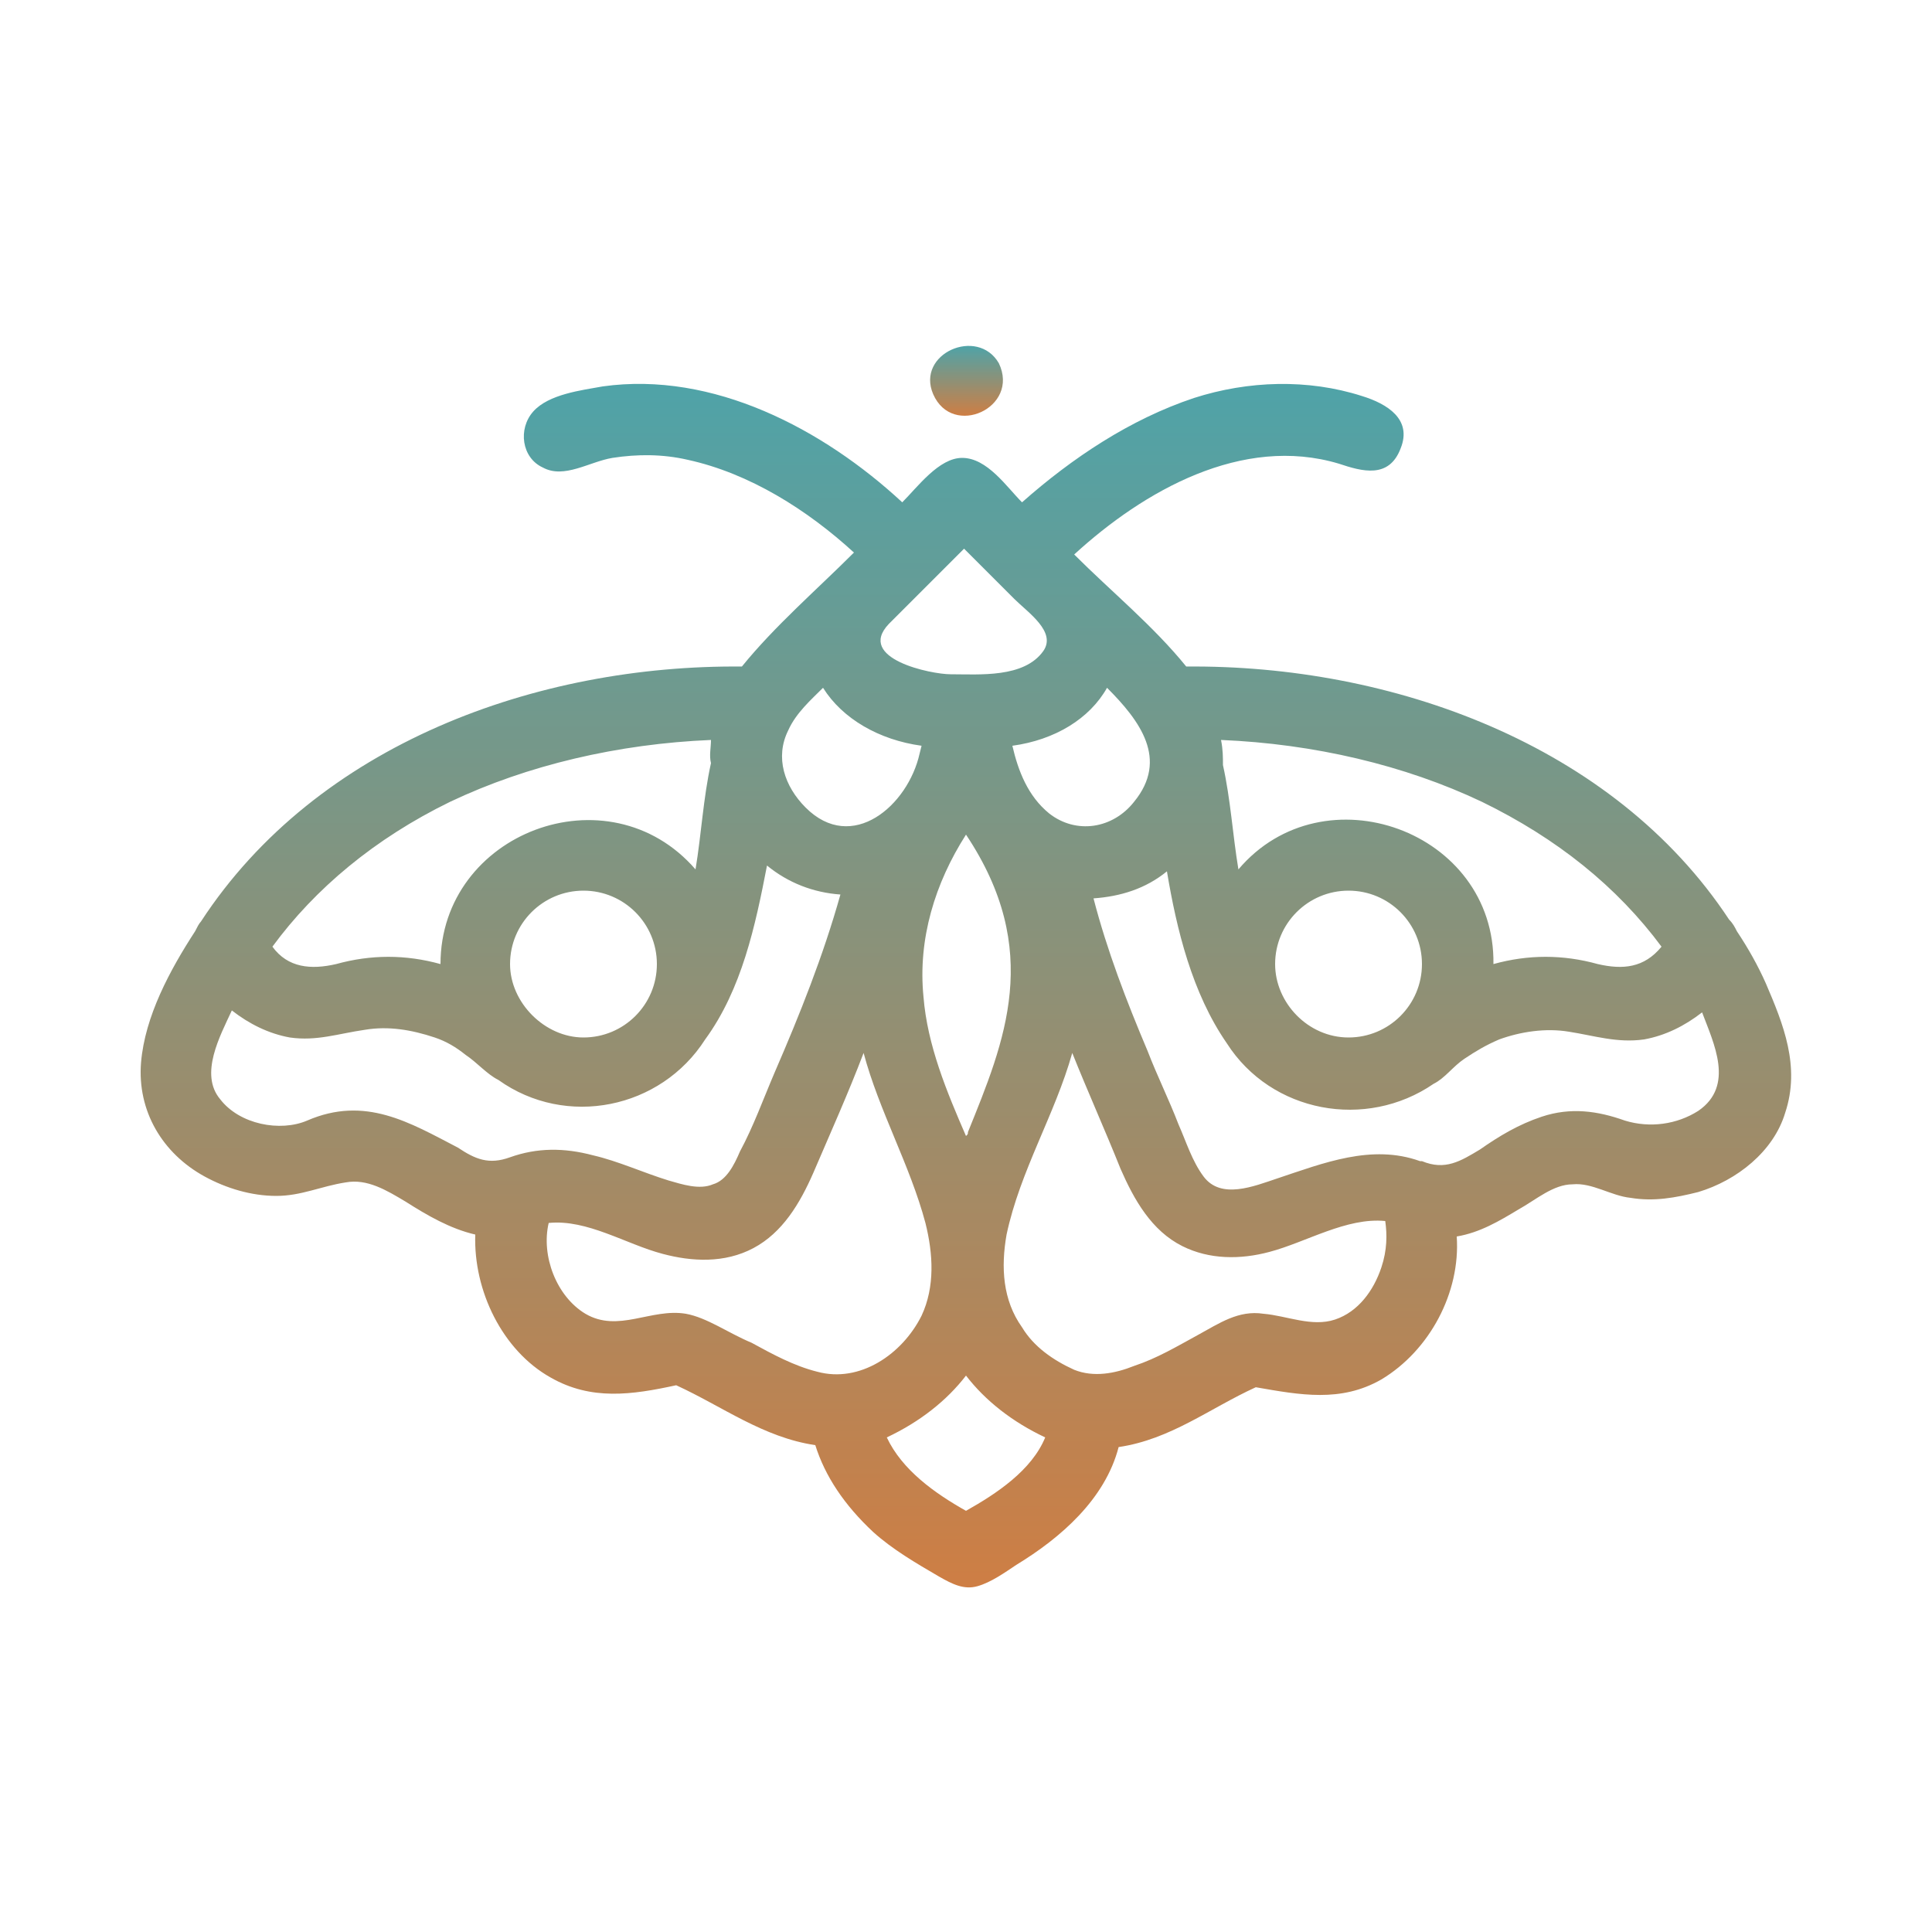 <svg width="32" height="32" viewBox="0 0 32 32" fill="none" xmlns="http://www.w3.org/2000/svg">
<path d="M29.248 16.288C29.12 16 28.96 15.712 28.768 15.424C28.736 15.36 28.704 15.296 28.64 15.232C26.72 12.32 23.04 11.008 19.648 11.04C19.104 10.368 18.4 9.792 17.792 9.184C18.944 8.128 20.576 7.2 22.176 7.68C22.56 7.808 23.008 7.936 23.2 7.424C23.392 6.944 22.976 6.688 22.56 6.56C21.664 6.272 20.672 6.304 19.776 6.592C18.72 6.944 17.76 7.584 16.928 8.32C16.672 8.064 16.352 7.584 15.936 7.584C15.552 7.584 15.2 8.064 14.944 8.32C13.632 7.104 11.808 6.144 9.984 6.4C9.632 6.464 9.088 6.528 8.832 6.816C8.576 7.104 8.64 7.584 8.992 7.744C9.344 7.936 9.76 7.648 10.144 7.584C10.56 7.52 10.976 7.52 11.392 7.616C12.416 7.84 13.376 8.448 14.144 9.152C13.536 9.76 12.832 10.368 12.288 11.04C8.896 11.008 5.248 12.32 3.328 15.264C3.296 15.296 3.264 15.36 3.232 15.424C2.816 16.064 2.4 16.832 2.336 17.6C2.272 18.4 2.688 19.104 3.392 19.488C3.744 19.68 4.16 19.808 4.576 19.808C4.992 19.808 5.312 19.648 5.728 19.584C6.08 19.52 6.4 19.712 6.72 19.904C7.072 20.128 7.456 20.352 7.872 20.448C7.84 21.376 8.32 22.368 9.12 22.816C9.792 23.2 10.464 23.104 11.2 22.944C11.968 23.296 12.64 23.808 13.504 23.936C13.664 24.448 13.984 24.928 14.464 25.376C14.784 25.664 15.168 25.888 15.552 26.112C15.776 26.24 15.968 26.336 16.192 26.272C16.416 26.208 16.64 26.048 16.832 25.92C17.568 25.472 18.304 24.832 18.528 23.968C19.392 23.84 20.032 23.328 20.8 22.977C21.536 23.105 22.208 23.233 22.88 22.848C23.68 22.368 24.192 21.408 24.128 20.48C24.512 20.416 24.832 20.224 25.152 20.032C25.44 19.872 25.728 19.616 26.048 19.616C26.368 19.584 26.688 19.808 27.008 19.84C27.392 19.904 27.744 19.84 28.128 19.744C28.768 19.552 29.376 19.072 29.568 18.432C29.824 17.664 29.536 16.96 29.248 16.288L29.248 16.288ZM24.544 13.28C25.792 13.888 26.784 14.688 27.52 15.68C27.232 16.032 26.88 16.064 26.464 15.968C25.888 15.808 25.312 15.808 24.736 15.968C24.768 13.76 21.92 12.736 20.512 14.4C20.416 13.824 20.384 13.248 20.256 12.672C20.256 12.544 20.256 12.416 20.224 12.256C21.76 12.32 23.264 12.672 24.544 13.28L24.544 13.28ZM21.12 15.968C21.12 15.296 21.664 14.752 22.336 14.752C23.008 14.752 23.552 15.296 23.552 15.968C23.552 16.64 23.008 17.184 22.336 17.184C21.664 17.184 21.12 16.608 21.12 15.968ZM18.784 13.28C18.432 13.728 17.824 13.824 17.376 13.472C17.024 13.184 16.864 12.768 16.768 12.352C17.472 12.256 18.048 11.904 18.336 11.392C18.88 11.936 19.36 12.576 18.784 13.28ZM16.032 18.752C16.032 18.784 16.032 18.784 16 18.816C15.68 18.08 15.36 17.312 15.296 16.512C15.2 15.552 15.488 14.624 16 13.824C17.28 15.744 16.64 17.248 16.032 18.752ZM14.72 10.336L15.968 9.088L16.8 9.92C17.024 10.144 17.504 10.464 17.28 10.784C16.96 11.232 16.224 11.168 15.744 11.168C15.424 11.168 14.176 10.912 14.72 10.336V10.336ZM13.632 11.392C13.952 11.904 14.56 12.256 15.264 12.352L15.232 12.48C15.04 13.344 14.112 14.144 13.344 13.376C12.992 13.024 12.832 12.544 13.056 12.096C13.184 11.808 13.44 11.584 13.632 11.392ZM8.448 15.968C8.448 15.296 8.992 14.752 9.664 14.752C10.336 14.752 10.88 15.296 10.88 15.968C10.88 16.64 10.336 17.184 9.664 17.184C9.024 17.184 8.448 16.608 8.448 15.968ZM7.456 13.28C8.736 12.672 10.24 12.32 11.776 12.256C11.776 12.384 11.744 12.512 11.776 12.64C11.648 13.216 11.616 13.824 11.52 14.4C10.08 12.736 7.296 13.792 7.296 15.968C6.72 15.808 6.144 15.808 5.568 15.968C5.152 16.064 4.768 16.032 4.512 15.68C5.216 14.72 6.208 13.888 7.456 13.28H7.456ZM5.088 18.56C4.64 18.752 3.968 18.624 3.648 18.208C3.296 17.792 3.648 17.152 3.84 16.736C4.128 16.96 4.448 17.12 4.8 17.184C5.248 17.248 5.6 17.12 6.048 17.056C6.432 16.992 6.816 17.056 7.2 17.184C7.392 17.248 7.552 17.344 7.712 17.472C7.904 17.6 8.064 17.792 8.256 17.888C9.376 18.688 10.944 18.368 11.68 17.216C12.288 16.384 12.512 15.328 12.704 14.336C13.056 14.624 13.472 14.784 13.92 14.816C13.632 15.84 13.248 16.8 12.832 17.76C12.64 18.208 12.48 18.656 12.256 19.072C12.16 19.296 12.032 19.552 11.808 19.616C11.584 19.712 11.296 19.616 11.072 19.552C10.656 19.424 10.24 19.232 9.824 19.136C9.344 19.008 8.896 19.008 8.448 19.168C8.096 19.296 7.872 19.2 7.584 19.008C6.784 18.592 6.048 18.144 5.088 18.56L5.088 18.56ZM11.36 21.76C10.784 21.664 10.24 22.08 9.696 21.76C9.216 21.472 8.96 20.8 9.088 20.256C9.728 20.192 10.368 20.608 10.976 20.768C11.456 20.896 12 20.928 12.48 20.672C12.96 20.416 13.248 19.936 13.472 19.424C13.76 18.752 14.048 18.112 14.304 17.44C14.56 18.4 15.072 19.296 15.328 20.256C15.456 20.768 15.488 21.312 15.264 21.792C14.944 22.432 14.24 22.912 13.536 22.72C13.152 22.624 12.8 22.432 12.448 22.24C12.064 22.08 11.712 21.824 11.36 21.76L11.36 21.76ZM16 25.024C15.488 24.736 14.944 24.352 14.688 23.808C15.232 23.552 15.68 23.2 16 22.784C16.32 23.2 16.768 23.552 17.312 23.808C17.088 24.352 16.512 24.736 16 25.024ZM22.88 20.992C22.752 21.376 22.496 21.728 22.112 21.856C21.728 21.984 21.312 21.792 20.928 21.76C20.512 21.696 20.192 21.92 19.84 22.112C19.488 22.304 19.168 22.496 18.784 22.624C18.464 22.752 18.112 22.816 17.792 22.688C17.44 22.528 17.12 22.304 16.928 21.984C16.608 21.536 16.576 20.992 16.672 20.448C16.896 19.392 17.472 18.464 17.76 17.44C18.016 18.08 18.304 18.72 18.56 19.36C18.784 19.872 19.072 20.384 19.584 20.64C20.032 20.864 20.544 20.864 21.024 20.736C21.632 20.576 22.304 20.16 22.944 20.224C22.976 20.448 22.976 20.704 22.88 20.992ZM28.128 18.4C27.776 18.624 27.328 18.688 26.912 18.56C26.464 18.4 26.016 18.336 25.536 18.496C25.152 18.624 24.832 18.816 24.512 19.04C24.192 19.232 23.936 19.392 23.552 19.232H23.52C22.72 18.944 21.92 19.264 21.152 19.52C20.768 19.648 20.224 19.872 19.936 19.488C19.744 19.232 19.648 18.912 19.52 18.624C19.36 18.208 19.168 17.824 19.008 17.408C18.656 16.576 18.336 15.744 18.112 14.88C18.56 14.848 18.976 14.72 19.328 14.432C19.488 15.392 19.744 16.448 20.32 17.28C21.056 18.432 22.624 18.72 23.744 17.952C23.936 17.856 24.064 17.664 24.256 17.536C24.448 17.408 24.608 17.312 24.832 17.216C25.184 17.088 25.6 17.024 25.984 17.088C26.4 17.152 26.784 17.28 27.232 17.216C27.584 17.152 27.904 16.992 28.192 16.768C28.384 17.28 28.736 17.984 28.128 18.4L28.128 18.4Z" fill="url(#paint0_linear_2_7)"/>
<path d="M15.456 6.528C15.776 7.264 16.896 6.752 16.544 6.016C16.192 5.408 15.168 5.856 15.456 6.528Z" fill="url(#paint1_linear_2_7)"/>
<defs>
<linearGradient id="paint0_linear_2_7" x1="15.998" y1="6.358" x2="15.998" y2="26.293" gradientUnits="userSpaceOnUse">
<stop stop-color="#4FA3A8"/>
<stop offset="1" stop-color="#CE7E44"/>
</linearGradient>
<linearGradient id="paint1_linear_2_7" x1="16.009" y1="5.729" x2="16.009" y2="6.886" gradientUnits="userSpaceOnUse">
<stop stop-color="#4FA3A8"/>
<stop offset="1" stop-color="#CE7E44"/>
</linearGradient>
</defs>
</svg>
